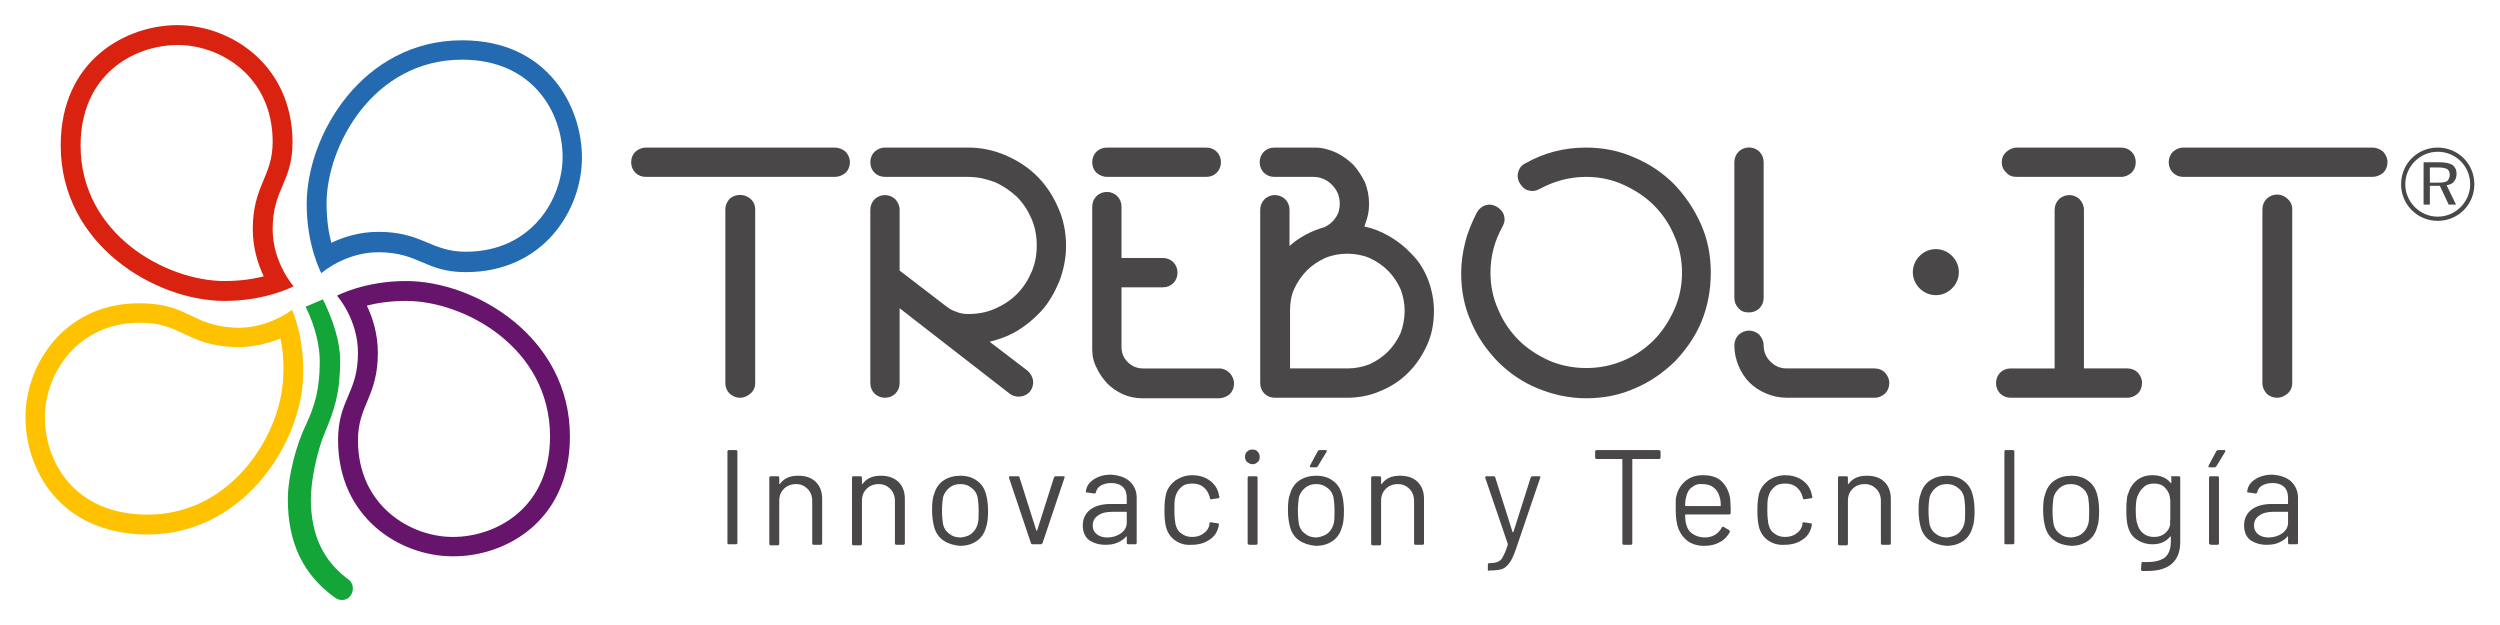 <?xml version="1.0" encoding="UTF-8"?>
<!-- Generator: Adobe Illustrator 27.8.1, SVG Export Plug-In . SVG Version: 6.00 Build 0)  -->
<svg xmlns="http://www.w3.org/2000/svg" xmlns:xlink="http://www.w3.org/1999/xlink" version="1.1" id="Capa_1" x="0px" y="0px" viewBox="0 0 477.7 119.5" style="enable-background:new 0 0 477.7 119.5;" xml:space="preserve">
<style type="text/css">
	.st0{fill:#4A4749;}
	.st1{fill:#FFC200;}
	.st2{fill:#D92310;}
	.st3{fill:#66146C;}
	.st4{fill:#236AB0;}
	.st5{fill:#13A538;}
</style>
<g>
	<path class="st0" d="M139,103.8V86.3c0-0.2,0.1-0.3,0.3-0.3h1.3c0.2,0,0.3,0.1,0.3,0.3v17.4c0,0.2-0.1,0.3-0.3,0.3h-1.3   C139.1,104,139,103.9,139,103.8z M155.9,92.1c0.8,0.8,1.2,1.9,1.2,3.2v8.5c0,0.2-0.1,0.3-0.3,0.3h-1.3c-0.2,0-0.3-0.1-0.3-0.3v-8.1   c0-0.9-0.3-1.7-0.9-2.3c-0.6-0.6-1.3-0.9-2.2-0.9c-0.9,0-1.7,0.3-2.3,0.9c-0.6,0.6-0.9,1.3-0.9,2.3v8.2c0,0.2-0.1,0.3-0.3,0.3h-1.3   c-0.2,0-0.3-0.1-0.3-0.3V91.3c0-0.2,0.1-0.3,0.3-0.3h1.3c0.2,0,0.3,0.1,0.3,0.3v1.1c0,0,0,0.1,0,0.1c0,0,0,0,0.1,0   c0.8-1.1,1.9-1.6,3.5-1.6C154,90.9,155.1,91.3,155.9,92.1z M171.7,92.1c0.8,0.8,1.2,1.9,1.2,3.2v8.5c0,0.2-0.1,0.3-0.3,0.3h-1.3   c-0.2,0-0.3-0.1-0.3-0.3v-8.1c0-0.9-0.3-1.7-0.9-2.3c-0.6-0.6-1.3-0.9-2.2-0.9c-0.9,0-1.7,0.3-2.3,0.9s-0.9,1.3-0.9,2.3v8.2   c0,0.2-0.1,0.3-0.3,0.3h-1.3c-0.2,0-0.3-0.1-0.3-0.3V91.3c0-0.2,0.1-0.3,0.3-0.3h1.3c0.2,0,0.3,0.1,0.3,0.3v1.1c0,0,0,0.1,0,0.1   c0,0,0,0,0.1,0c0.8-1.1,1.9-1.6,3.5-1.6C169.8,90.9,170.8,91.3,171.7,92.1z M180.3,103.3c-0.9-0.6-1.5-1.5-1.8-2.6   c-0.2-0.8-0.4-1.8-0.4-3.2s0.1-2.4,0.4-3.1c0.3-1.1,0.9-2,1.8-2.6c0.9-0.6,2-0.9,3.2-0.9c1.2,0,2.3,0.3,3.1,0.9   c0.9,0.6,1.5,1.5,1.8,2.6c0.2,0.7,0.4,1.8,0.4,3.2c0,1.4-0.1,2.4-0.4,3.2c-0.3,1.1-0.9,2-1.8,2.6c-0.9,0.6-1.9,0.9-3.2,0.9   C182.3,104.2,181.2,103.9,180.3,103.3z M185.6,102c0.6-0.5,1-1.1,1.2-1.8c0.2-0.6,0.2-1.5,0.2-2.6c0-1.1-0.1-2-0.2-2.6   c-0.2-0.8-0.6-1.4-1.2-1.8c-0.6-0.5-1.3-0.7-2.1-0.7s-1.5,0.2-2.1,0.7c-0.6,0.5-1,1.1-1.2,1.8c-0.1,0.6-0.2,1.5-0.2,2.6   c0,1.1,0.1,2,0.2,2.6c0.2,0.8,0.6,1.4,1.2,1.8c0.6,0.5,1.3,0.7,2.2,0.7C184.4,102.6,185.1,102.4,185.6,102z M197,103.8l-4.2-12.5   l0-0.1c0-0.1,0.1-0.2,0.2-0.2h1.5c0.2,0,0.3,0.1,0.3,0.2l3.2,10.1c0,0,0,0.1,0.1,0.1c0,0,0.1,0,0.1-0.1l3.2-10.1   c0.1-0.1,0.2-0.2,0.3-0.2l1.5,0c0.2,0,0.3,0.1,0.2,0.3l-4.2,12.5c-0.1,0.1-0.2,0.2-0.3,0.2h-1.5C197.1,104,197,103.9,197,103.8z    M215.9,92c0.8,0.8,1.3,1.8,1.3,3.1v8.6c0,0.2-0.1,0.3-0.3,0.3h-1.3c-0.2,0-0.3-0.1-0.3-0.3v-1.1c0,0,0-0.1,0-0.1c0,0-0.1,0-0.1,0   c-0.4,0.5-1,0.9-1.7,1.2c-0.7,0.3-1.4,0.4-2.3,0.4c-1.2,0-2.2-0.3-3.1-0.9c-0.8-0.6-1.2-1.6-1.2-2.8c0-1.3,0.5-2.3,1.4-3   c0.9-0.7,2.2-1.1,3.9-1.1h3c0.1,0,0.1,0,0.1-0.1v-1c0-0.9-0.2-1.6-0.7-2.1c-0.5-0.5-1.2-0.8-2.3-0.8c-0.8,0-1.5,0.2-2,0.5   c-0.5,0.3-0.8,0.8-0.9,1.3c-0.1,0.2-0.2,0.2-0.3,0.2l-1.4-0.2c-0.2,0-0.3-0.1-0.2-0.2c0.1-1,0.6-1.7,1.5-2.3c0.9-0.6,2-0.9,3.3-0.9   C213.8,90.8,215,91.2,215.9,92z M214.2,101.9c0.7-0.5,1.1-1.2,1.1-2v-2c0-0.1,0-0.1-0.1-0.1h-2.7c-1.1,0-2,0.2-2.7,0.7   c-0.7,0.5-1,1.1-1,1.9c0,0.8,0.3,1.3,0.8,1.7c0.5,0.4,1.2,0.6,2,0.6C212.6,102.7,213.5,102.4,214.2,101.9z M224.6,103.3   c-0.9-0.6-1.5-1.5-1.8-2.6c-0.2-0.8-0.3-1.8-0.3-3.2c0-1.2,0.1-2.3,0.3-3.1c0.3-1.1,0.9-1.9,1.8-2.6c0.9-0.6,2-1,3.2-1   c1.2,0,2.3,0.3,3.2,0.9c0.9,0.6,1.5,1.4,1.8,2.4c0.1,0.3,0.1,0.6,0.2,0.8V95c0,0.1-0.1,0.2-0.2,0.2l-1.3,0.2h-0.1   c-0.1,0-0.2-0.1-0.2-0.2l-0.1-0.4c-0.2-0.6-0.5-1.2-1.1-1.7c-0.6-0.5-1.3-0.7-2.2-0.7s-1.6,0.2-2.1,0.7c-0.6,0.5-0.9,1.1-1.1,1.8   c-0.2,0.7-0.2,1.5-0.2,2.6c0,1.1,0.1,2,0.2,2.6c0.2,0.8,0.5,1.4,1.1,1.8c0.6,0.5,1.3,0.7,2.1,0.7c0.8,0,1.6-0.2,2.2-0.7   c0.6-0.4,1-1,1.1-1.7v-0.1l0-0.1c0-0.2,0.1-0.2,0.3-0.2l1.3,0.2c0.2,0,0.2,0.1,0.2,0.3l-0.1,0.5c-0.3,1-0.8,1.8-1.8,2.4   c-0.9,0.6-2,0.9-3.3,0.9C226.5,104.2,225.5,103.9,224.6,103.3z M238.3,88.3c-0.3-0.3-0.4-0.6-0.4-1c0-0.4,0.1-0.8,0.4-1   c0.3-0.3,0.6-0.4,1-0.4c0.4,0,0.8,0.1,1,0.4c0.3,0.3,0.4,0.6,0.4,1c0,0.4-0.1,0.8-0.4,1c-0.3,0.3-0.6,0.4-1,0.4   C238.9,88.7,238.6,88.5,238.3,88.3z M238.4,103.7V91.3c0-0.2,0.1-0.3,0.3-0.3h1.3c0.2,0,0.3,0.1,0.3,0.3v12.5   c0,0.2-0.1,0.3-0.3,0.3h-1.3C238.4,104,238.4,103.9,238.4,103.7z M248.3,103.3c-0.9-0.6-1.5-1.5-1.8-2.6c-0.2-0.8-0.4-1.8-0.4-3.2   s0.1-2.4,0.4-3.1c0.3-1.1,0.9-2,1.8-2.6c0.9-0.6,2-0.9,3.2-0.9c1.2,0,2.3,0.3,3.1,0.9c0.9,0.6,1.5,1.5,1.8,2.6   c0.2,0.7,0.4,1.8,0.4,3.2c0,1.4-0.1,2.4-0.4,3.2c-0.3,1.1-0.9,2-1.8,2.6c-0.9,0.6-1.9,0.9-3.2,0.9   C250.3,104.2,249.2,103.9,248.3,103.3z M253.6,102c0.6-0.5,1-1.1,1.2-1.8c0.2-0.6,0.2-1.5,0.2-2.6c0-1.1-0.1-2-0.2-2.6   c-0.2-0.8-0.6-1.4-1.2-1.8c-0.6-0.5-1.3-0.7-2.1-0.7c-0.8,0-1.5,0.2-2.1,0.7c-0.6,0.5-1,1.1-1.2,1.8c-0.1,0.6-0.2,1.5-0.2,2.6   c0,1.1,0.1,2,0.2,2.6c0.2,0.8,0.6,1.4,1.2,1.8c0.6,0.5,1.3,0.7,2.2,0.7C252.3,102.6,253,102.4,253.6,102z M250.3,89.2   c0-0.1,0-0.1,0-0.2l1.5-2.8c0.1-0.1,0.2-0.2,0.3-0.2h1.2c0.1,0,0.2,0,0.2,0.1c0,0.1,0,0.1,0,0.2l-1.7,2.8c-0.1,0.1-0.2,0.2-0.3,0.2   h-0.9C250.4,89.3,250.4,89.3,250.3,89.2z M270.9,92.1c0.8,0.8,1.2,1.9,1.2,3.2v8.5c0,0.2-0.1,0.3-0.3,0.3h-1.3   c-0.2,0-0.3-0.1-0.3-0.3v-8.1c0-0.9-0.3-1.7-0.9-2.3c-0.6-0.6-1.3-0.9-2.2-0.9c-0.9,0-1.7,0.3-2.3,0.9c-0.6,0.6-0.9,1.3-0.9,2.3   v8.2c0,0.2-0.1,0.3-0.3,0.3h-1.3c-0.2,0-0.3-0.1-0.3-0.3V91.3c0-0.2,0.1-0.3,0.3-0.3h1.3c0.2,0,0.3,0.1,0.3,0.3v1.1   c0,0,0,0.1,0,0.1c0,0,0,0,0.1,0c0.8-1.1,1.9-1.6,3.5-1.6C269,90.9,270.1,91.3,270.9,92.1z M284.3,108.9v-1c0-0.2,0.1-0.3,0.3-0.3   h0.1c0.7,0,1.2-0.1,1.6-0.3c0.4-0.2,0.7-0.5,0.9-1c0.3-0.5,0.6-1.2,0.9-2.2c0-0.1,0-0.1,0-0.2l-4.3-12.6l0-0.1   c0-0.1,0.1-0.2,0.2-0.2h1.4c0.2,0,0.3,0.1,0.3,0.2l3.3,10.4c0,0,0,0.1,0.1,0.1c0,0,0.1,0,0.1-0.1l3.3-10.4c0.1-0.1,0.2-0.2,0.3-0.2   h1.3c0.2,0,0.3,0.1,0.2,0.3l-4.7,13.8c-0.4,1.1-0.8,2-1.2,2.5c-0.4,0.5-0.8,0.9-1.3,1.1c-0.5,0.2-1.3,0.3-2.3,0.3h-0.2   C284.4,109.1,284.3,109.1,284.3,108.9z M317.3,86.3v1.1c0,0.2-0.1,0.3-0.3,0.3h-5c-0.1,0-0.1,0-0.1,0.1v16c0,0.2-0.1,0.3-0.3,0.3   h-1.3c-0.2,0-0.3-0.1-0.3-0.3v-16c0-0.1,0-0.1-0.1-0.1h-4.8c-0.2,0-0.3-0.1-0.3-0.3v-1.1c0-0.2,0.1-0.3,0.3-0.3h11.9   C317.2,86.1,317.3,86.1,317.3,86.3z M330.7,97.1V98c0,0.2-0.1,0.3-0.3,0.3h-8.3c-0.1,0-0.1,0-0.1,0.1c0,0.9,0.1,1.5,0.2,1.8   c0.2,0.8,0.6,1.4,1.2,1.8c0.6,0.4,1.4,0.7,2.4,0.7c0.7,0,1.4-0.2,1.9-0.5c0.5-0.3,1-0.8,1.3-1.4c0.1-0.2,0.2-0.2,0.4-0.1l1,0.6   c0.1,0.1,0.2,0.2,0.1,0.4c-0.4,0.8-1.1,1.5-1.9,1.9c-0.9,0.5-1.8,0.7-3,0.7c-1.2,0-2.2-0.3-3.1-0.9c-0.8-0.6-1.4-1.4-1.8-2.4   c-0.3-0.8-0.5-2-0.5-3.5c0-0.7,0-1.3,0-1.8c0-0.5,0.1-0.9,0.2-1.2c0.3-1.1,0.9-2,1.8-2.7c0.9-0.7,1.9-1,3.2-1   c1.6,0,2.8,0.4,3.6,1.2c0.8,0.8,1.4,1.9,1.6,3.3C330.6,95.8,330.7,96.4,330.7,97.1z M323.3,93.1c-0.6,0.4-0.9,1-1.1,1.8   c-0.1,0.4-0.2,0.9-0.2,1.7c0,0.1,0,0.1,0.1,0.1h6.6c0.1,0,0.1,0,0.1-0.1c0-0.8-0.1-1.3-0.2-1.6c-0.2-0.8-0.6-1.4-1.1-1.8   c-0.6-0.5-1.3-0.7-2.2-0.7C324.6,92.4,323.9,92.6,323.3,93.1z M337.9,103.3c-0.9-0.6-1.5-1.5-1.8-2.6c-0.2-0.8-0.3-1.8-0.3-3.2   c0-1.2,0.1-2.3,0.3-3.1c0.3-1.1,0.9-1.9,1.8-2.6c0.9-0.6,2-1,3.2-1c1.2,0,2.3,0.3,3.2,0.9c0.9,0.6,1.5,1.4,1.8,2.4   c0.1,0.3,0.1,0.6,0.2,0.8V95c0,0.1-0.1,0.2-0.2,0.2l-1.3,0.2h-0.1c-0.1,0-0.2-0.1-0.2-0.2l-0.1-0.4c-0.2-0.6-0.5-1.2-1.1-1.7   c-0.6-0.5-1.3-0.7-2.2-0.7s-1.6,0.2-2.1,0.7c-0.6,0.5-0.9,1.1-1.1,1.8c-0.2,0.7-0.2,1.5-0.2,2.6c0,1.1,0.1,2,0.2,2.6   c0.2,0.8,0.5,1.4,1.1,1.8c0.6,0.5,1.3,0.7,2.1,0.7c0.8,0,1.6-0.2,2.2-0.7c0.6-0.4,1-1,1.1-1.7v-0.1l0-0.1c0-0.2,0.1-0.2,0.3-0.2   l1.3,0.2c0.2,0,0.2,0.1,0.2,0.3l-0.1,0.5c-0.3,1-0.8,1.8-1.8,2.4c-0.9,0.6-2,0.9-3.3,0.9C339.9,104.2,338.8,103.9,337.9,103.3z    M360.1,92.1c0.8,0.8,1.2,1.9,1.2,3.2v8.5c0,0.2-0.1,0.3-0.3,0.3h-1.3c-0.2,0-0.3-0.1-0.3-0.3v-8.1c0-0.9-0.3-1.7-0.9-2.3   c-0.6-0.6-1.3-0.9-2.2-0.9c-0.9,0-1.7,0.3-2.3,0.9c-0.6,0.6-0.9,1.3-0.9,2.3v8.2c0,0.2-0.1,0.3-0.3,0.3h-1.3   c-0.2,0-0.3-0.1-0.3-0.3V91.3c0-0.2,0.1-0.3,0.3-0.3h1.3c0.2,0,0.3,0.1,0.3,0.3v1.1c0,0,0,0.1,0,0.1c0,0,0,0,0.1,0   c0.8-1.1,1.9-1.6,3.5-1.6C358.2,90.9,359.3,91.3,360.1,92.1z M368.8,103.3c-0.9-0.6-1.5-1.5-1.8-2.6c-0.2-0.8-0.4-1.8-0.4-3.2   s0.1-2.4,0.4-3.1c0.3-1.1,0.9-2,1.8-2.6c0.9-0.6,2-0.9,3.2-0.9c1.2,0,2.3,0.3,3.1,0.9c0.9,0.6,1.5,1.5,1.8,2.6   c0.2,0.7,0.4,1.8,0.4,3.2c0,1.4-0.1,2.4-0.4,3.2c-0.3,1.1-0.9,2-1.8,2.6c-0.9,0.6-1.9,0.9-3.2,0.9   C370.8,104.2,369.7,103.9,368.8,103.3z M374.1,102c0.6-0.5,1-1.1,1.2-1.8c0.2-0.6,0.2-1.5,0.2-2.6c0-1.1-0.1-2-0.2-2.6   c-0.2-0.8-0.6-1.4-1.2-1.8c-0.6-0.5-1.3-0.7-2.1-0.7c-0.8,0-1.5,0.2-2.1,0.7c-0.6,0.5-1,1.1-1.2,1.8c-0.1,0.6-0.2,1.5-0.2,2.6   c0,1.1,0.1,2,0.2,2.6c0.2,0.8,0.6,1.4,1.2,1.8c0.6,0.5,1.3,0.7,2.2,0.7C372.8,102.6,373.5,102.4,374.1,102z M383,103.8V86.3   c0-0.2,0.1-0.3,0.3-0.3h1.3c0.2,0,0.3,0.1,0.3,0.3v17.4c0,0.2-0.1,0.3-0.3,0.3h-1.3C383,104,383,103.9,383,103.8z M392.6,103.3   c-0.9-0.6-1.5-1.5-1.8-2.6c-0.2-0.8-0.4-1.8-0.4-3.2s0.1-2.4,0.4-3.1c0.3-1.1,0.9-2,1.8-2.6c0.9-0.6,2-0.9,3.2-0.9   c1.2,0,2.3,0.3,3.1,0.9c0.9,0.6,1.5,1.5,1.8,2.6c0.2,0.7,0.4,1.8,0.4,3.2c0,1.4-0.1,2.4-0.4,3.2c-0.3,1.1-0.9,2-1.8,2.6   c-0.9,0.6-1.9,0.9-3.2,0.9C394.5,104.2,393.4,103.9,392.6,103.3z M397.8,102c0.6-0.5,1-1.1,1.2-1.8c0.2-0.6,0.2-1.5,0.2-2.6   c0-1.1-0.1-2-0.2-2.6c-0.2-0.8-0.6-1.4-1.2-1.8c-0.6-0.5-1.3-0.7-2.1-0.7s-1.5,0.2-2.1,0.7c-0.6,0.5-1,1.1-1.2,1.8   c-0.1,0.6-0.2,1.5-0.2,2.6c0,1.1,0.1,2,0.2,2.6c0.2,0.8,0.6,1.4,1.2,1.8c0.6,0.5,1.3,0.7,2.2,0.7   C396.6,102.6,397.3,102.4,397.8,102z M415,91h1.3c0.2,0,0.3,0.1,0.3,0.3v12.3c0,1.9-0.6,3.3-1.7,4.2c-1.1,0.9-2.6,1.3-4.6,1.3   c-0.4,0-0.7,0-0.9,0c-0.2,0-0.3-0.1-0.3-0.3l0.1-1.2c0-0.1,0-0.1,0.1-0.2c0.1,0,0.1-0.1,0.2,0l0.7,0c1.6,0,2.7-0.3,3.5-0.9   c0.7-0.6,1.1-1.6,1.1-3v-0.9c0,0,0-0.1,0-0.1c0,0-0.1,0-0.1,0c-0.8,1-1.9,1.5-3.4,1.5c-1.1,0-2.1-0.3-3-0.9   c-0.9-0.6-1.4-1.4-1.7-2.5c-0.2-0.7-0.3-1.7-0.3-3.1c0-0.8,0-1.4,0.1-1.9c0-0.5,0.1-1,0.3-1.4c0.3-1,0.9-1.9,1.7-2.5   c0.8-0.6,1.8-0.9,2.9-0.9c1.5,0,2.7,0.5,3.5,1.5c0,0,0.1,0,0.1,0c0,0,0,0,0-0.1v-1C414.7,91.1,414.8,91,415,91z M414.7,99.1   c0-0.4,0-0.9,0-1.6c0-0.9,0-1.5,0-1.8c0-0.3-0.1-0.6-0.1-0.8c-0.1-0.7-0.5-1.3-1-1.8c-0.5-0.5-1.2-0.7-2-0.7c-0.8,0-1.5,0.2-2,0.7   c-0.6,0.5-0.9,1.1-1.2,1.8c-0.2,0.5-0.3,1.4-0.3,2.6c0,1.2,0.1,2.1,0.3,2.6c0.2,0.7,0.5,1.3,1.1,1.8c0.6,0.5,1.3,0.7,2.1,0.7   c0.8,0,1.5-0.2,2.1-0.7s0.9-1.1,1-1.8C414.6,99.8,414.7,99.5,414.7,99.1z M422,89.2c0-0.1,0-0.1,0-0.2l1.5-2.8   c0.1-0.1,0.2-0.2,0.3-0.2h1.2c0.1,0,0.2,0,0.2,0.1c0,0.1,0,0.1,0,0.2l-1.7,2.8c-0.1,0.1-0.2,0.2-0.3,0.2h-0.9   C422.1,89.3,422,89.3,422,89.2z M422.1,103.8V91.3c0-0.2,0.1-0.3,0.3-0.3h1.3c0.2,0,0.3,0.1,0.3,0.3v12.5c0,0.2-0.1,0.3-0.3,0.3   h-1.3C422.2,104,422.1,103.9,422.1,103.8z M437.8,92c0.8,0.8,1.3,1.8,1.3,3.1v8.6c0,0.2-0.1,0.3-0.3,0.3h-1.3   c-0.2,0-0.3-0.1-0.3-0.3v-1.1c0,0,0-0.1,0-0.1c0,0-0.1,0-0.1,0c-0.4,0.5-1,0.9-1.7,1.2c-0.7,0.3-1.4,0.4-2.3,0.4   c-1.2,0-2.2-0.3-3.1-0.9c-0.8-0.6-1.2-1.6-1.2-2.8c0-1.3,0.5-2.3,1.4-3c0.9-0.7,2.2-1.1,3.9-1.1h3c0.1,0,0.1,0,0.1-0.1v-1   c0-0.9-0.2-1.6-0.7-2.1c-0.5-0.5-1.2-0.8-2.3-0.8c-0.8,0-1.5,0.2-2,0.5c-0.5,0.3-0.8,0.8-0.9,1.3c-0.1,0.2-0.2,0.2-0.3,0.2   l-1.4-0.2c-0.2,0-0.3-0.1-0.2-0.2c0.1-1,0.6-1.7,1.5-2.3c0.9-0.6,2-0.9,3.3-0.9C435.7,90.8,436.9,91.2,437.8,92z M436.1,101.9   c0.7-0.5,1.1-1.2,1.1-2v-2c0-0.1,0-0.1-0.1-0.1h-2.7c-1.1,0-2,0.2-2.7,0.7c-0.7,0.5-1,1.1-1,1.9c0,0.8,0.3,1.3,0.8,1.7   c0.5,0.4,1.2,0.6,2,0.6C434.5,102.7,435.4,102.4,436.1,101.9z"></path>
	<g>
		<path class="st0" d="M143.4,38c0.6,0.5,0.9,1.2,0.9,2v33.2c0,0.8-0.3,1.5-0.9,2c-0.6,0.5-1.2,0.8-2,0.8c-0.8,0-1.4-0.3-2-0.8    c-0.5-0.5-0.8-1.2-0.8-2V40c0-0.8,0.3-1.4,0.8-2C140.5,37,142.3,37,143.4,38z M159.5,28.2h-36.1c-0.8,0-1.4,0.3-2,0.8    c-0.5,0.5-0.8,1.2-0.8,2c0,0.8,0.3,1.5,0.8,2c0.5,0.5,1.2,0.8,2,0.8h36.1c0.8,0,1.5-0.3,2.1-0.8c0.5-0.5,0.8-1.2,0.8-2    c0-0.8-0.3-1.4-0.8-2C161,28.5,160.3,28.2,159.5,28.2z M197.4,72.7c-0.1-0.7-0.5-1.4-1.1-1.9l-7.2-5.5c1.6-0.4,3.1-0.9,4.6-1.7    c2-1.1,3.7-2.5,5.2-4.1c1.5-1.6,2.6-3.6,3.5-5.7c0.8-2.1,1.3-4.4,1.3-6.8c0-2.6-0.5-5.1-1.5-7.3c-1-2.3-2.3-4.3-4-6    c-1.7-1.7-3.7-3-6-4c-2.3-1-4.7-1.5-7.2-1.5h-15.9c-0.8,0-1.4,0.3-2,0.8c-0.5,0.5-0.8,1.2-0.8,2c0,0.8,0.3,1.5,0.8,2    c0.5,0.5,1.2,0.8,2,0.8h15.9c1.8,0,3.5,0.4,5.1,1c1.6,0.7,3,1.7,4.2,2.8c1.2,1.2,2.1,2.6,2.8,4.2c0.7,1.6,1,3.3,1,5.1    c0,1.8-0.3,3.5-1,5.1c-0.7,1.6-1.6,3-2.8,4.2c-1.2,1.2-2.6,2.1-4.2,2.8c-1.6,0.7-3.3,1-5.1,1c-0.8,0-1.5-0.1-2.2-0.4    c-0.7-0.2-1.4-0.6-1.9-1l-9-6.9V40.1c0-0.8-0.3-1.4-0.8-2c-1.1-1.1-2.9-1.1-4,0c-0.5,0.5-0.8,1.2-0.8,2v33.1c0,0.8,0.3,1.5,0.8,2    c0.5,0.5,1.2,0.8,2,0.8c0.8,0,1.5-0.3,2-0.8c0.5-0.5,0.8-1.2,0.8-2V58.9l21,16.3c1.1,0.9,3,0.8,4-0.5    C197.3,74.1,197.5,73.4,197.4,72.7z M211.5,33.8h19c0.8,0,1.5-0.3,2-0.8c0.5-0.5,0.8-1.2,0.8-2c0-0.8-0.3-1.5-0.8-2    c-0.5-0.5-1.2-0.8-2-0.8h-19c-0.8,0-1.5,0.3-2,0.8c-0.5,0.5-0.8,1.2-0.8,2c0,0.8,0.3,1.5,0.8,2C210.1,33.5,210.8,33.8,211.5,33.8z     M232.9,70.4h-14.5c-1.1,0-2.1-0.4-2.9-1.2c-0.8-0.8-1.2-1.7-1.2-2.9V54.9h7.9c0.8,0,1.5-0.3,2-0.8c0.5-0.5,0.8-1.2,0.8-2    c0-0.8-0.3-1.5-0.8-2c-0.5-0.5-1.2-0.8-2-0.8h-7.9v-9.8c0-0.8-0.3-1.5-0.8-2c-1.1-1.1-2.9-1.1-4,0c-0.5,0.5-0.8,1.2-0.8,2v27.1    l0,0.2c0,1.3,0.3,2.5,0.9,3.6c0.5,1.1,1.2,2,2,2.9c0.8,0.8,1.8,1.5,2.9,2c1.1,0.5,2.3,0.8,3.8,0.8h14.6c0.8,0,1.5-0.3,2.1-0.8    c0.5-0.5,0.8-1.2,0.8-2c0-0.8-0.3-1.4-0.8-2C234.4,70.7,233.7,70.4,232.9,70.4z M272.9,53.5c0.7,1.9,1.1,3.9,1.1,5.9    c0,2.3-0.4,4.5-1.3,6.5c-0.9,2-2.1,3.8-3.6,5.3c-1.5,1.5-3.3,2.7-5.3,3.5c-2,0.9-4.2,1.3-6.4,1.3h-13.8c-0.8,0-1.5-0.3-2-0.8    c-0.5-0.5-0.8-1.2-0.8-2V40.1c0-0.8,0.3-1.5,0.8-2c1.1-1.1,2.9-1.1,4,0c0.5,0.5,0.8,1.2,0.8,2V47c1.9-1.7,4.2-2.9,6.7-3.6    c0.8-0.4,1.6-1,2.1-1.8c0.6-0.8,0.8-1.7,0.8-2.7c0-1.4-0.5-2.6-1.5-3.6c-1-1-2.2-1.5-3.6-1.5h-7.4c-0.8,0-1.5-0.3-2-0.8    c-0.5-0.5-0.8-1.2-0.8-2c0-0.8,0.3-1.5,0.8-2c0.5-0.5,1.2-0.8,2-0.8h7.8c1.4,0,2.8,0.4,4.1,1c1.2,0.6,2.3,1.4,3.2,2.3    c0.9,1,1.6,2.1,2.2,3.3c0.5,1.3,0.8,2.6,0.8,4.1c0,1-0.1,1.9-0.4,2.9c-0.2,0.5-0.3,1-0.5,1.5c1.6,0.3,3.1,0.9,4.5,1.7    c1.8,1,3.3,2.2,4.6,3.6C271.2,50,272.2,51.7,272.9,53.5z M268.4,59.4c0-1.5-0.3-2.9-0.8-4.2c-0.6-1.3-1.4-2.5-2.4-3.5    c-1-1-2.2-1.8-3.5-2.4c-2.6-1.1-5.9-1.1-8.5,0c-1.3,0.6-2.5,1.4-3.5,2.4c-1,1-1.8,2.2-2.4,3.5c-0.6,1.3-0.8,2.7-0.8,4.2v11h11    c1.5,0,2.9-0.3,4.2-0.8c1.3-0.6,2.5-1.4,3.5-2.4c1-1,1.8-2.2,2.4-3.5C268.1,62.4,268.4,60.9,268.4,59.4z M326.9,52.1    c0-3.3-0.6-6.4-1.9-9.3c-1.3-2.9-3-5.4-5.1-7.6c-2.1-2.1-4.7-3.9-7.6-5.1c-2.9-1.3-6-1.9-9.3-1.9c-4.1,0-8,1-11.5,3    c-0.7,0.3-1.2,0.9-1.4,1.7c-0.2,0.7-0.1,1.5,0.3,2.1c0.4,0.7,0.9,1.2,1.7,1.4c0.7,0.2,1.4,0.1,2.1-0.3c2.8-1.5,5.7-2.3,8.9-2.3    c2.5,0,4.9,0.5,7.1,1.5c2.2,1,4.2,2.3,5.8,3.9c1.6,1.6,3,3.6,3.9,5.8c1,2.2,1.5,4.6,1.5,7.1c0,2.5-0.5,4.9-1.5,7.1    c-1,2.2-2.3,4.2-3.9,5.8c-1.6,1.6-3.6,3-5.8,3.9c-4.4,1.9-9.8,1.9-14.2,0c-2.2-1-4.2-2.3-5.8-3.9c-1.6-1.6-3-3.6-3.9-5.8    c-1-2.2-1.5-4.6-1.5-7.1c0-3.2,0.8-6.1,2.3-8.8c0.4-0.7,0.5-1.4,0.3-2.1c-0.2-0.7-0.7-1.3-1.4-1.7c-0.7-0.4-1.4-0.5-2.1-0.3    c-0.7,0.2-1.3,0.7-1.7,1.4c-0.9,1.8-1.7,3.6-2.2,5.6c-0.5,1.9-0.8,4-0.8,6c0,3.3,0.6,6.4,1.9,9.3c1.2,2.9,3,5.4,5.1,7.6    c2.2,2.2,4.7,3.9,7.6,5.1c2.9,1.2,6,1.9,9.3,1.9c3.3,0,6.4-0.6,9.3-1.9c2.9-1.2,5.4-3,7.6-5.1c2.1-2.2,3.9-4.7,5.1-7.6    C326.3,58.6,326.9,55.4,326.9,52.1z M334.2,59.7c0.8,0,1.5-0.3,2-0.8c0.5-0.5,0.8-1.2,0.8-2V31c0-0.8-0.3-1.5-0.8-2    c-1.1-1.1-2.9-1.1-4,0c-0.5,0.5-0.8,1.2-0.8,2v25.9c0,0.8,0.3,1.5,0.8,2C332.7,59.5,333.4,59.7,334.2,59.7z M358.2,76    c0.8,0,1.4-0.3,2-0.8c0.5-0.5,0.8-1.2,0.8-2c0-0.8-0.3-1.4-0.8-2c-0.5-0.5-1.2-0.8-2-0.8h-16.8c-1.2,0-2.2-0.4-3.1-1.3    c-0.9-0.9-1.3-1.9-1.3-3.1c0-0.8-0.3-1.4-0.8-2c-1.1-1.1-2.9-1.1-4,0c-0.5,0.5-0.8,1.2-0.8,2c0,1.4,0.3,2.7,0.8,3.9    c0.5,1.2,1.2,2.3,2.1,3.2c0.9,0.9,2,1.6,3.2,2.1c1.2,0.5,2.5,0.8,3.9,0.8H358.2z M385.4,33.8h19.9c0.8,0,1.4-0.3,2-0.8    c0.5-0.5,0.8-1.2,0.8-2c0-0.8-0.3-1.5-0.8-2c-0.5-0.5-1.2-0.8-2-0.8h-19.9c-0.8,0-1.4,0.3-2,0.8c-0.6,0.5-0.9,1.2-0.9,2    c0,0.8,0.3,1.5,0.9,2C383.9,33.6,384.6,33.8,385.4,33.8z M384.2,76h22.3c0.8,0,1.4-0.3,2-0.8c0.5-0.5,0.8-1.2,0.8-2    c0-0.8-0.3-1.4-0.8-2c-0.5-0.5-1.2-0.8-2-0.8h-8.3V40.1c0-0.8-0.3-1.4-0.8-2c-1.1-1.1-2.9-1.1-4,0c-0.5,0.5-0.8,1.2-0.8,2v30.3    h-8.4c-0.8,0-1.5,0.3-2,0.8c-0.5,0.5-0.8,1.2-0.8,2c0,0.8,0.3,1.5,0.8,2C382.7,75.7,383.4,76,384.2,76z M438,73.2V40    c0-0.8-0.3-1.5-0.9-2c-1.1-1.1-2.9-1.1-4,0c-0.5,0.5-0.8,1.2-0.8,2v33.2c0,0.8,0.3,1.4,0.8,2c0.5,0.5,1.2,0.8,2,0.8    c0.8,0,1.4-0.3,2-0.8C437.7,74.7,438,74,438,73.2z M453.3,28.2h-36.1c-0.8,0-1.4,0.3-2,0.8c-0.5,0.5-0.8,1.2-0.8,2    c0,0.8,0.3,1.5,0.8,2c0.5,0.5,1.2,0.8,2,0.8h36.1c0.8,0,1.5-0.3,2.1-0.8c0.5-0.5,0.8-1.2,0.8-2c0-0.8-0.3-1.4-0.8-2    C454.8,28.5,454.1,28.2,453.3,28.2z M369.9,47.6c-2.4,0-4.4,2-4.4,4.4c0,2.4,2,4.4,4.4,4.4c2.4,0,4.4-2,4.4-4.4    C374.3,49.6,372.3,47.6,369.9,47.6z"></path>
		<path class="st0" d="M468.9,34.7c-0.3,0.4-0.8,0.6-1.4,0.7l1.8,3.7h-1.4l-1.7-3.6h-1.9v3.6h-1.2v-8.1h3c1.1,0,2,0.2,2.5,0.5    c0.5,0.4,0.8,0.9,0.8,1.7C469.4,33.9,469.2,34.3,468.9,34.7z M468.1,33.4c0-0.5-0.2-0.9-0.5-1.1c-0.4-0.2-1-0.3-1.8-0.3h-1.5v2.9    h1.5c0.9,0,1.5-0.1,1.8-0.3C467.9,34.3,468.1,33.9,468.1,33.4z M472.8,35.2c0,3.9-3.1,7-7,7s-7-3.1-7-7s3.1-7,7-7    S472.8,31.3,472.8,35.2z M465.8,29c-3.4,0-6.2,2.8-6.2,6.2s2.8,6.2,6.2,6.2s6.2-2.8,6.2-6.2S469.3,29,465.8,29z"></path>
	</g>
	<g>
		<path class="st1" d="M26.6,102.1c19,1,30.6-16.5,31.3-29.6c0.4-8-2.1-13.3-2.1-13.3s-4.8,3.8-11.1,3.4c-7.7-0.4-8.7-4.2-16.5-4.6    C13.4,57.1,5.4,68.5,4.9,78.6C4.4,88.2,10.2,101.2,26.6,102.1z M26.8,98.3C13.3,97.6,8.2,87.2,8.6,78.8C9,70.8,15.4,61,28,61.7    c6.7,0.4,8.1,4.2,16.5,4.6c3.6,0.2,6.7-0.7,9.1-1.6c0.4,2,0.7,4.5,0.5,7.6C53.6,83.3,43.8,99.2,26.8,98.3z"></path>
		<path class="st2" d="M11.6,27.8c0,19,18.1,29.7,31.3,29.7c8,0,13.2-2.8,13.2-2.8s-4-4.5-4-10.9c0-7.8,3.8-8.9,3.8-16.7    C55.8,12.3,44,4.8,33.9,4.8C24.3,4.8,11.6,11.3,11.6,27.8z M15.4,27.8c0-13.5,10.1-19.2,18.6-19.2c8,0,18.1,5.9,18.1,18.5    c0,6.7-3.8,8.3-3.8,16.7c0,3.6,1,6.7,2.1,9c-1.9,0.5-4.5,0.9-7.5,0.9C31.8,53.7,15.4,44.8,15.4,27.8z"></path>
		<path class="st3" d="M108.9,83.4c0-19-18.1-29.7-31.3-29.7c-8,0-13.2,2.8-13.2,2.8s4,4.5,4,10.9c0,7.8-3.8,8.9-3.8,16.7    c0,14.8,11.8,22.2,21.9,22.2C96.2,106.4,108.9,99.9,108.9,83.4z M105.1,83.4c0,13.5-10.1,19.2-18.6,19.2c-8,0-18.1-5.9-18.1-18.5    c0-6.7,3.8-8.3,3.8-16.7c0-3.6-1-6.7-2.1-9c1.9-0.5,4.5-0.9,7.5-0.9C88.7,57.5,105.1,66.4,105.1,83.4z"></path>
		<path class="st4" d="M88.3,7.7c-19,0-29.7,18.1-29.7,31.3c0,8,2.8,13.2,2.8,13.2s4.5-4,10.9-4c7.8,0,8.9,3.8,16.7,3.8    c14.8,0,22.2-11.8,22.2-21.9C111.2,20.4,104.7,7.7,88.3,7.7z M88.3,11.4c13.5,0,19.2,10.1,19.2,18.6c0,8-5.9,18.1-18.5,18.1    c-6.7,0-8.3-3.8-16.7-3.8c-3.6,0-6.7,1-9,2.1c-0.5-1.9-0.9-4.5-0.9-7.5C62.4,27.9,71.3,11.4,88.3,11.4z"></path>
		<path class="st5" d="M67,113.8c-0.7,1-2,1.1-3,0.4c-6.1-4.4-9-10.5-9-18.8c0-4.5,1.7-10.6,3.4-14.1c1.8-3.8,2.7-7.1,2.7-12.2    c0-2.8-0.7-6.4-2.7-10.5l3.3-1.4C63.6,61,65,65.3,65,68.8c0,6.3-1.1,9.5-2.9,13.8c-1.5,3.5-2.7,9.2-2.7,12.8    c0,6.8,2.4,11.9,7.3,15.4C67.5,111.5,67.7,112.8,67,113.8z"></path>
	</g>
</g>
</svg>
